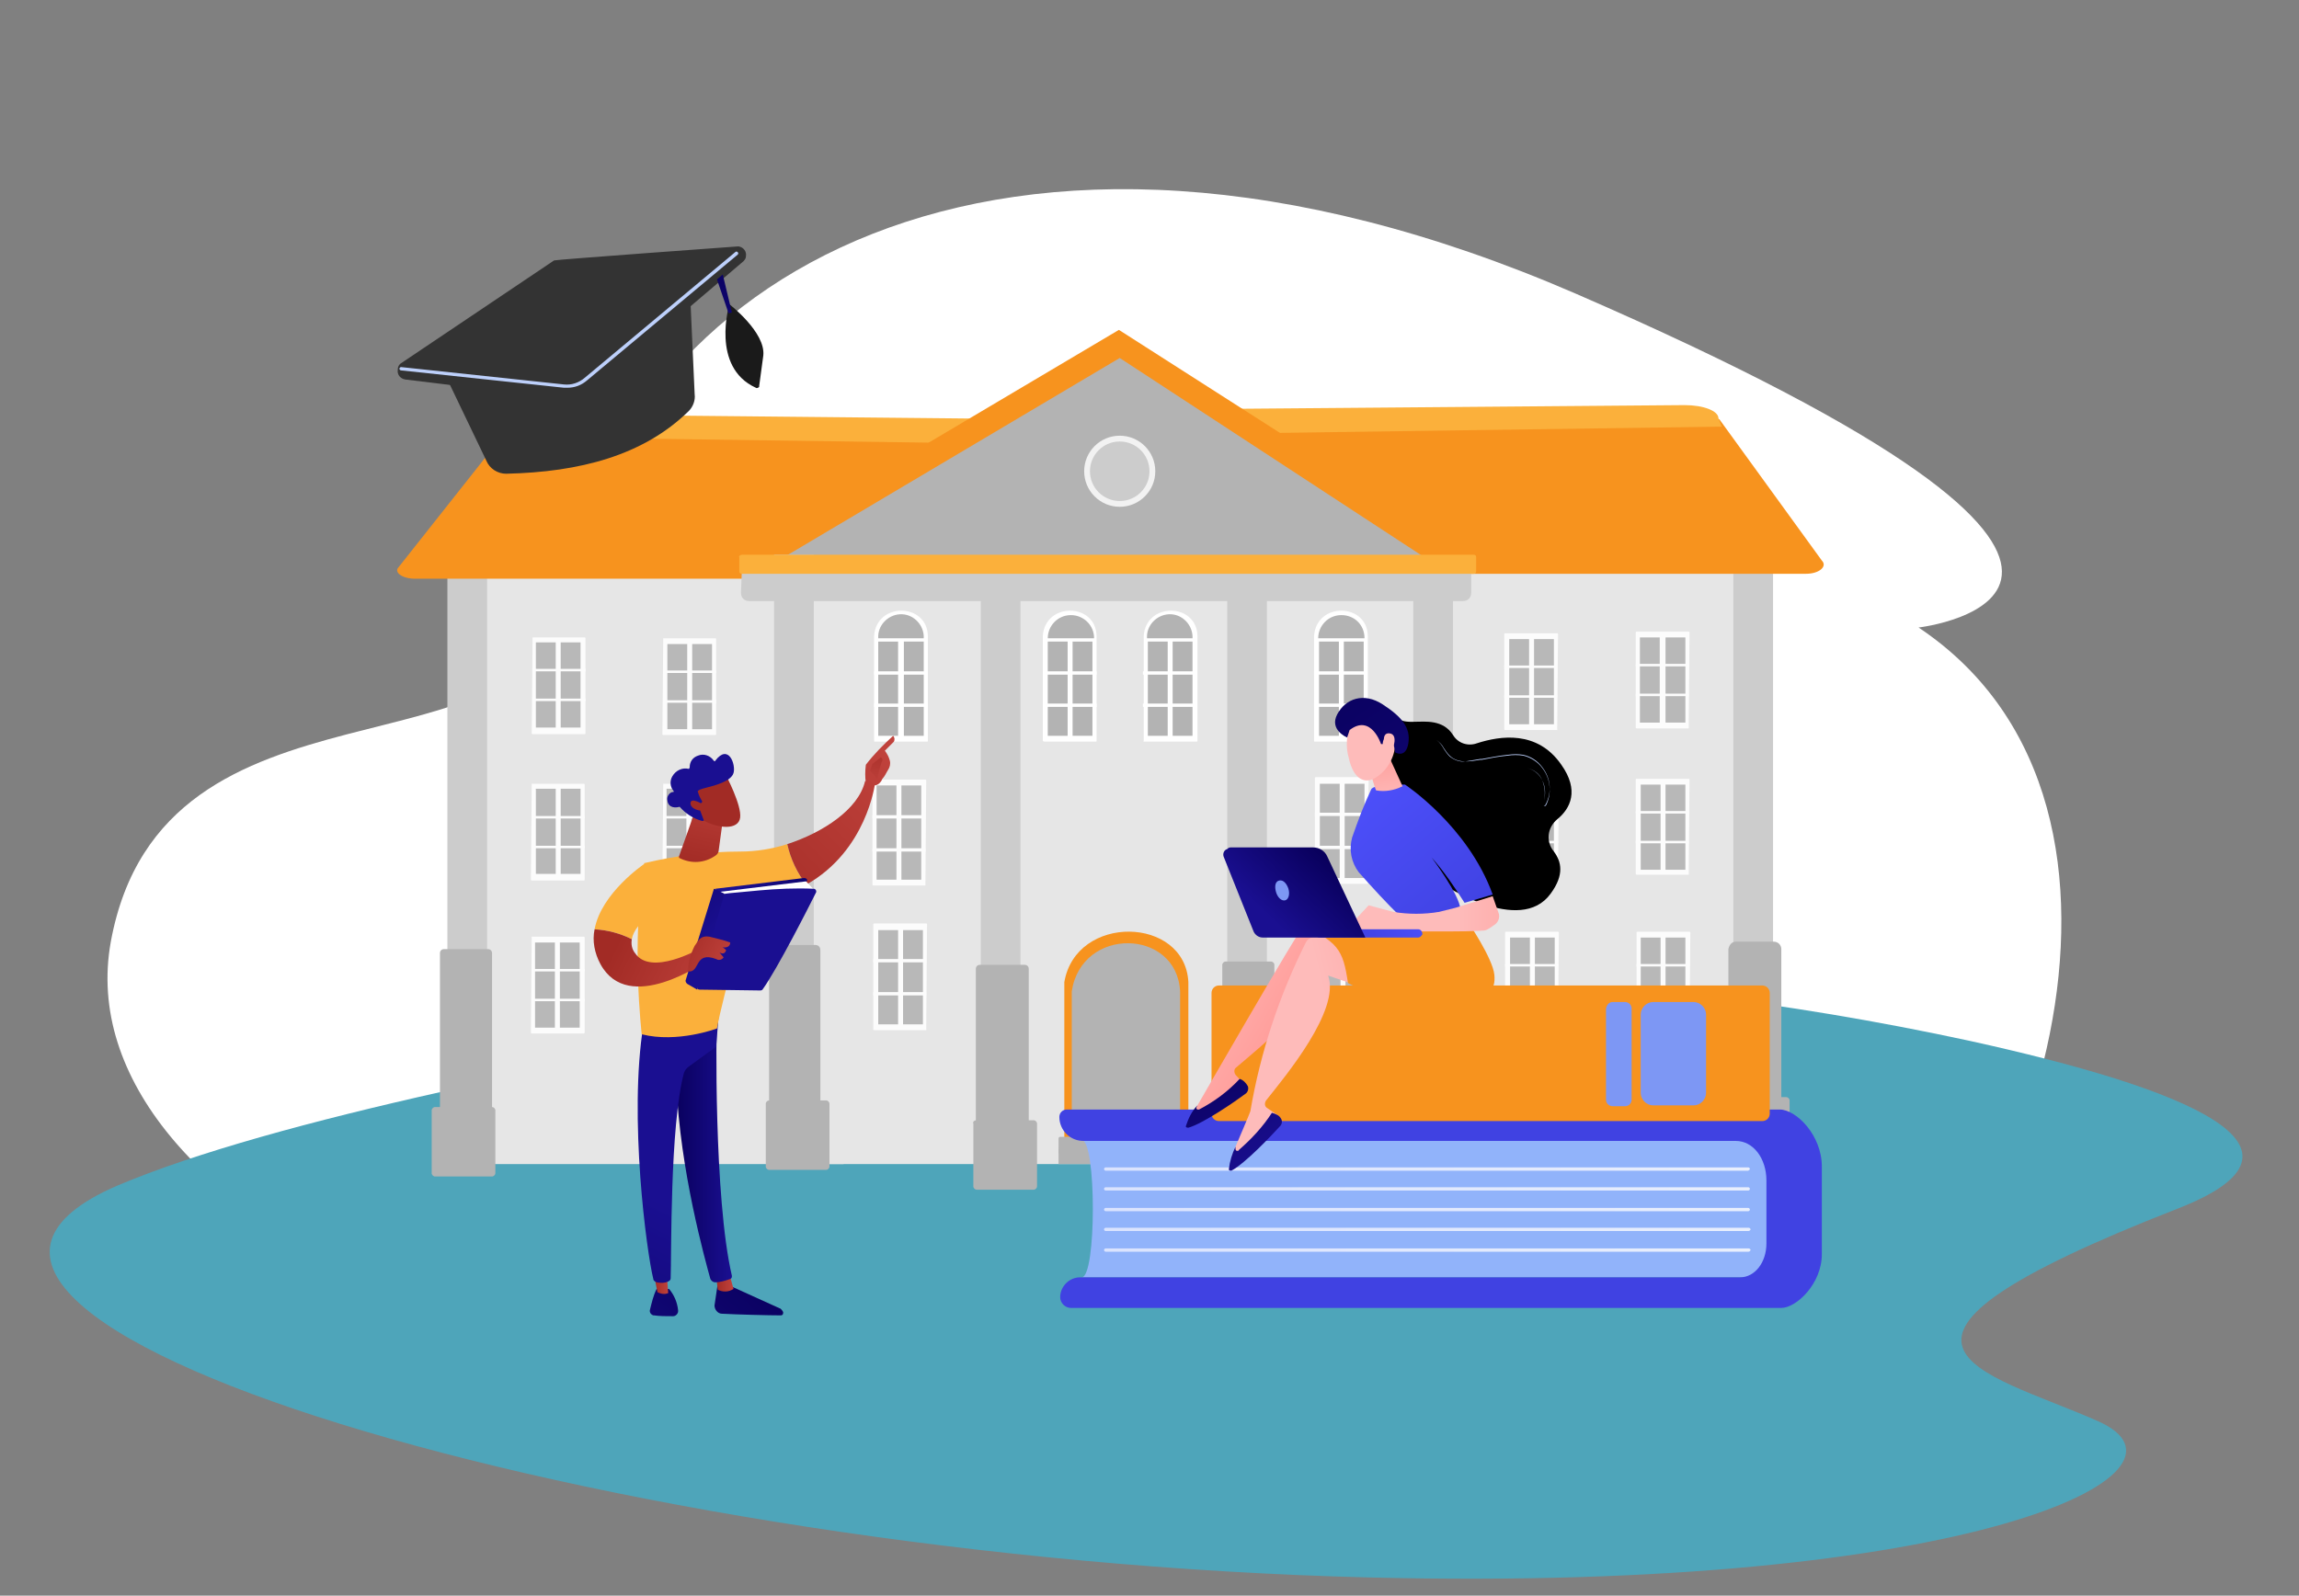 <svg width="278" height="193" viewBox="0 0 278 193" fill="none" xmlns="http://www.w3.org/2000/svg">
<rect x="0" y="0" width="278" height="193" fill="#808080" stroke="none"/>
<path fill-rule="evenodd" clip-rule="evenodd" d="M13.4 113.9C7.4 147 69.7 176.8 129.2 160.5C198 141.6 200.9 181.5 222.7 167.9C244.5 154.3 264.9 97.9 232 75.9C232 75.9 272.7 71.2 190.5 35.5C120.3 5.1 74.7 34.5 68.5 72C64.8 95.3 19.7 79.6 13.4 113.9Z" fill="white"/>
<path d="M103.1 122.6C147.9 115.2 193.8 116.3 238.2 125.9C264.1 131.6 282.3 138.8 263.3 146.2C220.8 162.8 239.7 165.7 253.7 171.9C267.7 178.1 238.4 192.6 165.6 190.8C72.8 188.5 -22.9 159.4 14.2 143.4C33.1 135.4 70.6 128 103.1 122.6Z" fill="#4EA5BA"/>
<path d="M166.6 66.8H213.5V139C213.5 139.7 213 140.2 212.3 140.2H166.6V66.8Z" fill="#E6E6E6"/>
<path d="M214.4 66.5H209.6V139.8H214.4V66.5Z" fill="#CCCCCC"/>
<path d="M209.9 113.9H214.5C215 113.9 215.4 114.3 215.4 114.8V139.5C215.4 140 215 140.4 214.5 140.4H209.9C209.4 140.4 209 140 209 139.5V114.8C209.1 114.3 209.4 113.9 209.9 113.9Z" fill="#B3B3B3"/>
<path d="M209.1 132.7H216C216.2 132.7 216.4 132.9 216.4 133.1V140.7C216.4 140.9 216.2 141.1 216 141.1H209.1C208.9 141.1 208.7 140.9 208.7 140.7V133.1C208.6 132.9 208.8 132.7 209.1 132.7Z" fill="#B3B3B3"/>
<g opacity="0.89">
<path d="M188.3 88.3H182C182 88.3 181.9 88.3 181.9 88.2V76.7C181.9 76.7 181.9 76.6 182 76.6H188.3C188.3 76.6 188.4 76.6 188.4 76.7L188.3 88.3C188.4 88.3 188.4 88.2 188.3 88.3Z" fill="white"/>
<path d="M187.9 87.6H185.5V77.3H187.9V87.6Z" fill="#B3B3B3"/>
<path d="M184.9 87.6H182.5V77.3H184.9V87.6Z" fill="#B3B3B3"/>
<path d="M188.3 80.5H181.9V80.8H188.3V80.5Z" fill="white"/>
<path d="M188.3 84.1H181.9V84.4H188.3V84.1Z" fill="white"/>
</g>
<g opacity="0.89">
<path d="M188.4 105.8H182.1C182.1 105.8 182 105.8 182 105.7V94.2C182 94.2 182 94.1 182.1 94.1H188.4C188.4 94.1 188.5 94.1 188.5 94.2L188.4 105.8Z" fill="white"/>
<path d="M187.9 105.2H185.5V94.8H187.9V105.2C188 105.2 188 105.2 187.9 105.2Z" fill="#B3B3B3"/>
<path d="M184.9 105.2H182.5V94.8H184.9V105.2C185 105.2 185 105.2 184.9 105.2Z" fill="#B3B3B3"/>
<path d="M188.4 98.1H182V98.4H188.4V98.1Z" fill="white"/>
<path d="M188.4 101.7H182V102H188.4V101.7Z" fill="white"/>
</g>
<g opacity="0.89">
<path d="M188.4 124.4H182.1C182.1 124.4 182 124.4 182 124.3V112.8C182 112.8 182 112.7 182.1 112.7H188.4C188.4 112.7 188.5 112.7 188.5 112.8L188.4 124.4C188.5 124.4 188.5 124.3 188.4 124.4Z" fill="white"/>
<path d="M188 123.7H185.6V113.4H188V123.7Z" fill="#B3B3B3"/>
<path d="M185 123.7H182.6V113.4H185V123.7Z" fill="#B3B3B3"/>
<path d="M188.4 116.6H182V116.9H188.4V116.6Z" fill="white"/>
<path d="M188.4 120.2H182V120.5H188.4V120.2Z" fill="white"/>
</g>
<g opacity="0.89">
<path d="M204.2 88.1H197.9C197.9 88.1 197.8 88.1 197.8 88V76.5C197.8 76.5 197.8 76.4 197.9 76.4H204.2C204.2 76.4 204.3 76.4 204.3 76.5L204.2 88.1Z" fill="white"/>
<path d="M203.8 87.4H201.4V77.1H203.8V87.4Z" fill="#B3B3B3"/>
<path d="M200.7 87.4H198.3V77.1H200.7V87.4C200.8 87.4 200.8 87.4 200.7 87.4Z" fill="#B3B3B3"/>
<path d="M204.2 80.3H197.8V80.6H204.2V80.3Z" fill="white"/>
<path d="M204.2 83.9H197.8V84.2H204.2V83.9Z" fill="white"/>
</g>
<g opacity="0.89">
<path d="M204.2 105.8H197.9C197.9 105.8 197.8 105.8 197.8 105.7V94.3C197.8 94.3 197.8 94.2 197.9 94.2H204.2C204.2 94.2 204.3 94.2 204.3 94.3L204.2 105.8C204.3 105.8 204.3 105.8 204.2 105.8Z" fill="white"/>
<path d="M203.8 105.2H201.4V94.9H203.8V105.2Z" fill="#B3B3B3"/>
<path d="M200.8 105.2H198.4V94.9H200.8V105.2Z" fill="#B3B3B3"/>
<path d="M204.2 98.1H197.8V98.4H204.2V98.1Z" fill="white"/>
<path d="M204.2 101.7H197.8V102H204.2V101.7Z" fill="white"/>
</g>
<g opacity="0.89">
<path d="M204.3 124.4H198C198 124.4 197.9 124.4 197.9 124.3V112.8C197.9 112.8 197.9 112.7 198 112.7H204.3C204.3 112.7 204.4 112.7 204.4 112.8L204.3 124.4Z" fill="white"/>
<path d="M203.8 123.7H201.4V113.4H203.8V123.7C203.9 123.7 203.9 123.7 203.8 123.7Z" fill="#B3B3B3"/>
<path d="M200.8 123.7H198.4V113.4H200.8V123.7C200.9 123.7 200.9 123.7 200.8 123.7Z" fill="#B3B3B3"/>
<path d="M204.3 116.6H197.9V116.9H204.3V116.6Z" fill="white"/>
<path d="M204.3 120.2H197.9V120.5H204.3V120.2Z" fill="white"/>
</g>
<path d="M218.4 69.4H169.5L142.9 50.7H207.9L220.3 67.8C221 68.5 220 69.4 218.4 69.4Z" fill="#F7931E"/>
<path d="M208.2 51.6L144.6 52.5L142.9 49.5L203.7 49C206 49 207.8 49.7 207.8 50.6L208.2 51.6Z" fill="#FBB03B"/>
<path d="M102 140.8H56.3C55.6 140.8 55.1 140.3 55.1 139.6V67.4H102V140.8Z" fill="#E6E6E6"/>
<path d="M58.9 67.1H54.1V141H58.9V67.1Z" fill="#CCCCCC"/>
<path d="M59 141.5H53.7C53.4 141.5 53.2 141.3 53.2 141V115.3C53.2 115 53.4 114.8 53.7 114.8H59C59.3 114.8 59.5 115 59.5 115.3V141C59.5 141.3 59.3 141.5 59 141.5Z" fill="#B3B3B3"/>
<path d="M59.5 142.3H52.6C52.4 142.3 52.2 142.1 52.2 141.9V134.3C52.2 134.1 52.4 133.9 52.6 133.9H59.5C59.7 133.9 59.9 134.1 59.9 134.3V141.9C59.9 142.1 59.7 142.3 59.5 142.3Z" fill="#B3B3B3"/>
<g opacity="0.89">
<path d="M80.2 77.2H86.5C86.5 77.2 86.6 77.2 86.6 77.3V88.8C86.6 88.8 86.6 88.9 86.5 88.9H80.2C80.2 88.9 80.1 88.9 80.1 88.8L80.2 77.2Z" fill="white"/>
<path d="M80.7 77.9H83.1V88.2H80.7V77.9C80.6 77.9 80.6 77.9 80.7 77.9Z" fill="#B3B3B3"/>
<path d="M83.7 77.9H86.1V88.2H83.7V77.9Z" fill="#B3B3B3"/>
<path d="M86.6 81.1H80.2V81.4H86.6V81.1Z" fill="white"/>
<path d="M86.6 84.7H80.2V85H86.6V84.7Z" fill="white"/>
</g>
<g opacity="0.89">
<path d="M80.2 94.8H86.5C86.5 94.8 86.6 94.8 86.6 94.9V106.4C86.6 106.4 86.6 106.5 86.5 106.5H80.2C80.2 106.5 80.1 106.5 80.1 106.4L80.2 94.8C80.1 94.8 80.1 94.8 80.2 94.8Z" fill="white"/>
<path d="M80.6 95.4H83V105.7H80.6V95.4Z" fill="#B3B3B3"/>
<path d="M83.6 95.4H86V105.7H83.6V95.4Z" fill="#B3B3B3"/>
<path d="M86.6 98.7H80.2V99H86.6V98.7Z" fill="white"/>
<path d="M86.6 102.3H80.2V102.6H86.6V102.3Z" fill="white"/>
</g>
<g opacity="0.89">
<path d="M80.1 113.3H86.4C86.4 113.3 86.5 113.3 86.5 113.4V124.9C86.5 124.9 86.5 125 86.4 125H80.1C80.1 125 80 125 80 124.9L80.1 113.3Z" fill="white"/>
<path d="M80.6 114H83V124.3H80.6V114C80.5 114 80.5 114 80.6 114Z" fill="#B3B3B3"/>
<path d="M83.6 114H86V124.3H83.6V114Z" fill="#B3B3B3"/>
<path d="M86.5 117.2H80.1V117.5H86.5V117.2Z" fill="white"/>
<path d="M86.5 120.8H80.1V121.1H86.5V120.8Z" fill="white"/>
</g>
<g opacity="0.89">
<path d="M64.4 77.1H70.7C70.7 77.1 70.8 77.1 70.8 77.2V88.7C70.8 88.7 70.8 88.8 70.7 88.8H64.4C64.4 88.8 64.3 88.8 64.3 88.7L64.4 77.1C64.3 77.1 64.3 77.1 64.4 77.1Z" fill="white"/>
<path d="M64.8 77.7H67.2V88H64.8V77.7Z" fill="#B3B3B3"/>
<path d="M67.8 77.7H70.2V88H67.8V77.7Z" fill="#B3B3B3"/>
<path d="M70.8 80.9H64.4V81.2H70.8V80.9Z" fill="white"/>
<path d="M70.8 84.5H64.4V84.8H70.8V84.5Z" fill="white"/>
</g>
<g opacity="0.89">
<path d="M64.3 94.8H70.6C70.6 94.8 70.7 94.8 70.7 94.9V106.4C70.7 106.4 70.7 106.5 70.6 106.5H64.3C64.3 106.5 64.2 106.5 64.2 106.4L64.3 94.8Z" fill="white"/>
<path d="M64.8 95.4H67.2V105.7H64.8V95.4C64.7 95.5 64.7 95.4 64.8 95.4Z" fill="#B3B3B3"/>
<path d="M67.8 95.4H70.2V105.7H67.8V95.4Z" fill="#B3B3B3"/>
<path d="M70.7 98.7H64.3V99H70.7V98.7Z" fill="white"/>
<path d="M70.7 102.3H64.3V102.6H70.7V102.3Z" fill="white"/>
</g>
<g opacity="0.89">
<path d="M64.3 113.3H70.6C70.6 113.3 70.7 113.3 70.7 113.4V124.9C70.7 124.9 70.7 125 70.6 125H64.3C64.3 125 64.2 125 64.2 124.9L64.3 113.3C64.2 113.4 64.2 113.3 64.3 113.3Z" fill="white"/>
<path d="M64.7 114H67.1V124.3H64.7V114Z" fill="#B3B3B3"/>
<path d="M67.7 114H70.1V124.3H67.7V114Z" fill="#B3B3B3"/>
<path d="M70.7 117.2H64.3V117.5H70.7V117.2Z" fill="white"/>
<path d="M70.7 120.8H64.3V121.1H70.7V120.8Z" fill="white"/>
</g>
<path d="M50.2 70H99.1L125.7 52.8H60.7L48.2 68.6C47.6 69.2 48.6 70 50.2 70Z" fill="#F7931E"/>
<path d="M59.9 52.8L123.5 53.7L125.2 50.7L64.4 50.1C62.1 50.1 60.3 50.8 60.3 51.7L59.9 52.8Z" fill="#FBB03B"/>
<path d="M173.1 67.9H93.6V140.8H173.1V67.9Z" fill="#E6E6E6"/>
<path d="M175.7 67.1H170.9V140.5H175.7V67.1Z" fill="#CCCCCC"/>
<path d="M171.1 114.6H175.7C176.2 114.6 176.6 115 176.6 115.5V140.3C176.6 140.8 176.2 141.2 175.7 141.2H171.1C170.6 141.2 170.2 140.8 170.2 140.3V115.5C170.3 114.9 170.7 114.6 171.1 114.6Z" fill="#B3B3B3"/>
<path d="M170.3 133.4H177.2C177.4 133.4 177.6 133.6 177.6 133.8V141.4C177.6 141.6 177.4 141.8 177.2 141.8H170.3C170.1 141.8 169.9 141.6 169.9 141.4V133.8C169.9 133.6 170.1 133.4 170.3 133.4Z" fill="#B3B3B3"/>
<path d="M90.3 67.7L177.2 68C177.5 68 177.8 67.7 177.8 67.4C177.8 67.2 177.7 67 177.5 66.9L135.3 39.9L90.1 66.7C89.9 66.9 89.8 67.2 89.9 67.4C90 67.6 90.1 67.7 90.3 67.7Z" fill="#F7931E"/>
<path d="M93.6 68.1L173 67.9L135.4 43.3L93.6 68.1Z" fill="#B3B3B3"/>
<path d="M98.4 67.1H93.6V140.2H98.4V67.1Z" fill="#CCCCCC"/>
<path d="M93.6 114.3H98.6C99 114.3 99.2 114.6 99.2 114.9V140.1C99.2 140.5 98.9 140.7 98.6 140.7H93.6C93.2 140.7 93 140.4 93 140.1V114.9C93 114.6 93.2 114.3 93.6 114.3Z" fill="#B3B3B3"/>
<path d="M93 133.1H99.9C100.1 133.1 100.3 133.3 100.3 133.5V141.1C100.3 141.3 100.1 141.5 99.9 141.5H93C92.8 141.5 92.6 141.3 92.6 141.1V133.5C92.6 133.3 92.8 133.1 93 133.1Z" fill="#B3B3B3"/>
<path d="M123.4 69.2H118.6V142.6H123.4V69.2Z" fill="#CCCCCC"/>
<path d="M118.5 116.7H123.9C124.2 116.7 124.4 116.9 124.4 117.2V142.8C124.4 143.1 124.2 143.3 123.9 143.3H118.5C118.2 143.3 118 143.1 118 142.8V117.2C118 116.9 118.2 116.7 118.5 116.7Z" fill="#B3B3B3"/>
<path d="M118.1 135.5H125C125.2 135.5 125.4 135.7 125.4 135.9V143.5C125.4 143.7 125.2 143.9 125 143.9H118.1C117.9 143.9 117.7 143.7 117.7 143.5V135.9C117.6 135.7 117.8 135.5 118.1 135.5Z" fill="#B3B3B3"/>
<path d="M153.2 68.9H148.4V142.3H153.2V68.9Z" fill="#CCCCCC"/>
<path d="M148.2 116.3H153.7C153.9 116.3 154.1 116.5 154.1 116.7V142.3C154.1 142.5 153.9 142.7 153.7 142.7H148.2C148 142.7 147.8 142.5 147.8 142.3V116.7C147.8 116.5 148 116.3 148.2 116.3Z" fill="#B3B3B3"/>
<path d="M147.8 135.2H154.7C154.9 135.2 155.1 135.4 155.1 135.6V143.2C155.1 143.4 154.9 143.6 154.7 143.6H147.8C147.6 143.6 147.4 143.4 147.4 143.2V135.6C147.4 135.4 147.6 135.2 147.8 135.2Z" fill="#B3B3B3"/>
<g opacity="0.89">
<path d="M112 124.6H105.7C105.7 124.6 105.6 124.6 105.6 124.5V111.8C105.6 111.8 105.6 111.7 105.7 111.7H112C112 111.7 112.1 111.7 112.1 111.8L112 124.6C112.1 124.6 112.1 124.5 112 124.6Z" fill="white"/>
<path d="M111.6 123.9H109.2V112.5H111.6V123.9Z" fill="#B3B3B3"/>
<path d="M108.6 123.9H106.2V112.5H108.6V123.9Z" fill="#B3B3B3"/>
<path d="M112 116H105.6V116.4H112V116Z" fill="white"/>
<path d="M112 120H105.6V120.4H112V120Z" fill="white"/>
</g>
<g opacity="0.89">
<path d="M111.9 107.1H105.6C105.6 107.1 105.5 107.1 105.5 107V94.4C105.5 94.4 105.5 94.3 105.6 94.3H111.9C111.9 94.3 112 94.3 112 94.4L111.9 107.1Z" fill="white"/>
<path d="M111.4 106.4H109V95H111.4V106.4C111.5 106.4 111.5 106.4 111.4 106.4Z" fill="#B3B3B3"/>
<path d="M108.4 106.4H106V95H108.4V106.4Z" fill="#B3B3B3"/>
<path d="M111.9 98.6H105.5V99H111.9V98.6Z" fill="white"/>
<path d="M111.9 102.6H105.5V103H111.9V102.6Z" fill="white"/>
</g>
<g opacity="0.89">
<path d="M165.6 124.3H159.3C159.3 124.3 159.2 124.3 159.2 124.2V111.5C159.2 111.5 159.2 111.4 159.3 111.4H165.6C165.6 111.4 165.7 111.4 165.7 111.5L165.6 124.3Z" fill="white"/>
<path d="M165.1 123.6H162.7V112.2H165.1V123.6C165.2 123.6 165.2 123.6 165.1 123.6Z" fill="#B3B3B3"/>
<path d="M162.1 123.6H159.7V112.2H162.1V123.6Z" fill="#B3B3B3"/>
<path d="M165.6 115.7H159.2V116.1H165.6V115.7Z" fill="white"/>
<path d="M165.6 119.7H159.2V120.1H165.6V119.7Z" fill="white"/>
</g>
<g opacity="0.89">
<path d="M165.4 106.9H159.1C159.1 106.9 159 106.9 159 106.8V94.1C159 94.1 159 94 159.1 94H165.4C165.4 94 165.5 94 165.5 94.1L165.4 106.9C165.5 106.9 165.5 106.8 165.4 106.9Z" fill="white"/>
<path d="M165 106.2H162.6V94.8H165V106.2Z" fill="#B3B3B3"/>
<path d="M162 106.2H159.6V94.8H162V106.2Z" fill="#B3B3B3"/>
<path d="M165.4 98.3H159V98.7H165.4V98.3Z" fill="white"/>
<path d="M165.4 102.3H159V102.7H165.4V102.3Z" fill="white"/>
</g>
<path d="M135.4 61.3C137.775 61.3 139.7 59.375 139.7 57C139.7 54.625 137.775 52.7 135.4 52.7C133.025 52.7 131.1 54.625 131.1 57C131.1 59.375 133.025 61.3 135.4 61.3Z" fill="#F2F2F2"/>
<path d="M135.4 60.6C137.388 60.6 139 58.988 139 57C139 55.012 137.388 53.4 135.4 53.4C133.412 53.4 131.8 55.012 131.8 57C131.8 58.988 133.412 60.6 135.4 60.6Z" fill="#CCCCCC"/>
<path d="M143.7 140H128.7V118.8C130.1 110.5 143.3 110.8 143.7 118.8V140Z" fill="#F7931E"/>
<path d="M142.7 140H129.6V119.9C130.8 112 142.3 112.3 142.7 119.9V140Z" fill="#B3B3B3"/>
<path d="M128.2 137.5H144.2C144.3 137.5 144.4 137.6 144.4 137.7V139.5H128V137.7C128 137.6 128.1 137.5 128.2 137.5Z" fill="#B3B3B3"/>
<path d="M128.2 138.8H144.2C144.3 138.8 144.4 138.9 144.4 139V140.8H128V139C128 138.9 128.1 138.8 128.2 138.8Z" fill="#B3B3B3"/>
<path d="M159 89.7H165.3C165.4 89.7 165.4 89.7 165.4 89.6V76.9C165.3 72.9 159.2 72.8 158.9 76.9V89.6C158.9 89.7 158.9 89.7 159 89.7Z" fill="white"/>
<path d="M164.9 89H162.5V77.6H164.9V89Z" fill="#B3B3B3"/>
<path d="M161.9 89H159.5V77.6H161.9V89Z" fill="#B3B3B3"/>
<path d="M165.3 81.2H158.9V81.6H165.3V81.2Z" fill="white"/>
<path d="M165.3 85.1H158.9V85.5H165.3V85.1Z" fill="white"/>
<path d="M159.4 77.2C159.4 75.7 160.6 74.4 162.2 74.4C163.8 74.4 165 75.6 165 77.2H159.4Z" fill="#B3B3B3"/>
<path d="M126.3 89.7H132.5C132.6 89.7 132.6 89.7 132.6 89.6V76.9C132.5 72.9 126.4 72.8 126.1 76.9V89.6C126.2 89.7 126.2 89.7 126.3 89.7Z" fill="white"/>
<path d="M132.1 89H129.7V77.6H132.1V89C132.2 89 132.2 89 132.1 89Z" fill="#B3B3B3"/>
<path d="M129.1 89H126.7V77.6H129.1V89Z" fill="#B3B3B3"/>
<path d="M132.6 81.2H126.2V81.6H132.6V81.2Z" fill="white"/>
<path d="M132.6 85.1H126.2V85.5H132.6V85.1Z" fill="white"/>
<path d="M126.7 77.2C126.7 75.7 127.9 74.4 129.5 74.4C131 74.4 132.3 75.6 132.3 77.2H126.7Z" fill="#B3B3B3"/>
<path d="M138.4 89.7H144.7C144.8 89.7 144.8 89.7 144.8 89.6V76.9C144.7 72.9 138.6 72.8 138.3 76.9V89.6C138.2 89.7 138.3 89.7 138.4 89.7Z" fill="white"/>
<path d="M144.2 89H141.8V77.6H144.2V89Z" fill="#B3B3B3"/>
<path d="M141.2 89H138.8V77.6H141.2V89Z" fill="#B3B3B3"/>
<path d="M144.6 81.2H138.2V81.6H144.6V81.2Z" fill="white"/>
<path d="M144.6 85.1H138.2V85.5H144.6V85.1Z" fill="white"/>
<path d="M138.7 77.2C138.6 75.7 139.8 74.4 141.3 74.3C142.8 74.2 144.1 75.4 144.2 76.9C144.2 77 144.2 77.1 144.2 77.2H138.7Z" fill="#B3B3B3"/>
<path d="M105.8 89.7H112.1C112.2 89.7 112.2 89.7 112.2 89.6V76.9C112.1 72.9 106 72.8 105.7 76.9V89.6C105.7 89.7 105.7 89.7 105.8 89.7Z" fill="white"/>
<path d="M111.7 89H109.3V77.6H111.7V89Z" fill="#B3B3B3"/>
<path d="M108.6 89H106.2V77.6H108.6V89C108.7 89 108.7 89 108.6 89Z" fill="#B3B3B3"/>
<path d="M112.1 81.2H105.7V81.6H112.1V81.2Z" fill="white"/>
<path d="M112.1 85.1H105.7V85.5H112.1V85.1Z" fill="white"/>
<path d="M106.2 77.2C106.1 75.7 107.3 74.4 108.8 74.3C110.3 74.2 111.6 75.4 111.7 76.9C111.7 77 111.7 77.1 111.7 77.2H106.2Z" fill="#B3B3B3"/>
<path d="M89.7 69.1H177.9V71.7C177.9 72.3 177.5 72.7 176.9 72.7H90.6C90 72.7 89.6 72.3 89.6 71.7L89.7 69.1Z" fill="#CCCCCC"/>
<path d="M89.7 67.1H178.2C178.4 67.1 178.5 67.2 178.5 67.4V69.1C178.5 69.3 178.4 69.4 178.2 69.4H89.7C89.5 69.4 89.4 69.3 89.4 69.1V67.4C89.3 67.3 89.5 67.1 89.7 67.1Z" fill="#FBB03B"/>
<path d="M69.6 48L54.1 45.9L58.8 55.7C59.2 56.7 60.2 57.3 61.2 57.3C70.1 57.1 77.8 55.1 83.3 49.7C83.8 49.2 84.1 48.4 84 47.7L83.5 36.6C83.5 36.7 69.8 48 69.6 48Z" fill="#333333"/>
<path d="M48.4 44L67 31.5C67.2 31.4 89.3 29.8 89.3 29.8C89.9 29.9 90.3 30.4 90.2 31C90.2 31.2 90.1 31.4 89.9 31.6L71.8 47C70.7 47.9 69.2 48.4 67.8 48.2L49 45.9C48.4 45.8 48 45.3 48.1 44.7C48.1 44.4 48.2 44.2 48.4 44Z" fill="#333333"/>
<path d="M88.2 36.8C88.2 36.8 85.9 44.4 91.4 46.9C91.5 47 91.7 46.9 91.8 46.8V46.7L92.3 43C92.6 40.2 88.2 36.8 88.2 36.8Z" fill="#1A1A1A"/>
<path d="M88.5 37.8L88.1 37.9L86.7 33.8L87.4 33.2L88.5 37.8Z" fill="url(#paint0_linear_19_41043)"/>
<path d="M68.6 46.9H68.2L48.5 44.8C48.4 44.8 48.3 44.7 48.3 44.6C48.3 44.5 48.4 44.4 48.5 44.4L68.2 46.5C69.1 46.6 70 46.3 70.7 45.7L88.9 30.5C89 30.4 89.1 30.4 89.2 30.5C89.3 30.6 89.3 30.7 89.2 30.8L71 46C70.3 46.6 69.5 46.9 68.6 46.9Z" fill="#BDD0FB"/>
<path d="M86.8 155.2C86.8 155.2 86.6 156.6 86.4 157.9C86.4 158.4 86.8 158.9 87.3 158.9C89.1 159 93 159.1 94.4 159.1C94.6 159.1 94.7 159 94.7 158.8V158.7C94.6 158.5 94.5 158.4 94.4 158.3L88 155.4L86.8 155.2Z" fill="url(#paint1_linear_19_41043)"/>
<path d="M86.6 154.4L86.8 156C87.4 156.3 88.1 156.3 88.7 155.9L88.2 154.1L86.6 154.4Z" fill="url(#paint2_linear_19_41043)"/>
<path d="M86.7 123.4C86.6 123.8 86.3 144.9 88.5 154.3C88.5 154.5 88.5 154.6 88.3 154.7C87.7 154.9 87.1 155.1 86.5 155.1C86.2 155.1 86 154.9 85.9 154.7C85.3 152.5 82.2 141.5 81.8 131.1C81.4 119.4 81.8 130.7 81.8 130.7L82.1 123.5L86.7 123.4Z" fill="url(#paint3_linear_19_41043)"/>
<path d="M79.4 155.9C79 156.7 78.8 157.6 78.6 158.4C78.5 158.7 78.7 159 79 159.1C79 159.1 79 159.1 79.1 159.1C79.7 159.2 80.6 159.2 81.4 159.2C81.7 159.2 82 158.9 82 158.6C82 158.6 82 158.6 82 158.5C81.9 157.5 81.5 156.6 80.9 155.9H79.4Z" fill="url(#paint4_linear_19_41043)"/>
<path d="M79 153.8L79.5 156.3C79.9 156.5 80.4 156.6 80.8 156.4L80.6 153.7L79 153.8Z" fill="url(#paint5_linear_19_41043)"/>
<path d="M77.8 124C76 135.1 78.2 151.5 79 154.7C79 154.9 79.2 155 79.4 155.1C79.9 155.2 80.4 155.2 80.8 155C81 154.9 81.1 154.8 81.1 154.6C81.2 152 81 136.1 82.7 129.8C82.8 129.5 83 129.2 83.3 129L86.6 126.6L86.9 122.8L77.8 124Z" fill="url(#paint6_linear_19_41043)"/>
<path d="M89.5 103C85.6 103 81.7 103.5 77.9 104.4C76.3 114 77.6 125.1 77.6 125.1C81.9 126.2 86.7 124.4 86.7 124.4C87.4 120.4 90.7 109.1 90.7 109.1C93.1 108.8 95.4 108.1 97.5 107C96.4 105.6 95.6 103.9 95.2 102.1C93.3 102.7 91.4 103 89.5 103Z" fill="#FBB03B"/>
<path d="M105.8 94.8C105.5 94.4 105 94.3 104.6 94.5C103.8 97.9 99.5 100.7 95.2 102.1C95.6 103.9 96.4 105.6 97.5 107C104.8 102.9 105.8 94.8 105.8 94.8Z" fill="url(#paint7_linear_19_41043)"/>
<path d="M105.7 95C105.8 95.2 105.1 95.5 104.7 94.7C104.6 94 104.6 93.3 104.7 92.5C105.7 91.2 106.8 90.1 108 89C108.2 89.2 108.2 89.5 108.1 89.7L107 90.8C107.3 91.2 107.5 91.6 107.6 92C107.7 92.4 107.6 92.8 107.4 93.1C107.2 93.4 107 93.9 106.7 94.2C106.5 94.7 106.1 95 105.7 95Z" fill="url(#paint8_linear_19_41043)"/>
<path d="M106.5 91.6L105.5 92.4L105.2 93.2L106.1 94.2C106.2 93.5 106.4 92.9 106.6 92.2C106.8 91.9 106.7 91.7 106.5 91.6Z" fill="url(#paint9_linear_19_41043)"/>
<path d="M80 109.8L77.9 104.5C77.9 104.5 72.7 108 71.9 112.4C73.5 112.5 75 112.9 76.4 113.6C76.8 111.4 80 109.8 80 109.8Z" fill="#FBB03B"/>
<path d="M84.5 114.8C84.5 114.8 78.7 118.1 76.8 115.3C76.4 114.8 76.3 114.2 76.4 113.6C75 112.9 73.5 112.5 71.9 112.4C71.6 113.8 71.9 115.3 72.6 116.6C76 122.9 85.3 116.3 85.3 116.3L84.5 114.8Z" fill="url(#paint10_linear_19_41043)"/>
<path d="M87.4 108.4L98.4 107.6L97.2 106.3L86.8 107.7L87.4 108.4Z" fill="white"/>
<path d="M84.2 119.3L87.4 108.3C87.4 108.2 87.6 108.1 87.7 108.1C88.3 108 89.9 107.9 91.8 107.7C94 107.5 96.2 107.4 98.4 107.5C98.6 107.5 98.7 107.7 98.7 107.8V107.9C97.8 109.7 94 117.2 92.2 119.7C92.1 119.8 92 119.8 91.9 119.8L84.6 119.7C84.4 119.7 84.3 119.6 84.3 119.4C84.2 119.4 84.2 119.4 84.2 119.3Z" fill="url(#paint11_linear_19_41043)"/>
<path d="M86.5 107.5L97.2 106.2C97.3 106.2 97.5 106.2 97.6 106.4C97.6 106.4 97.6 106.5 97.6 106.6C97.6 106.6 97.6 106.6 97.5 106.6L86.8 107.9L86.5 107.5Z" fill="url(#paint12_linear_19_41043)"/>
<path d="M87.6 108.1L84.3 119.7L83.1 119C83 118.9 82.9 118.8 82.9 118.6L86.3 107.6C86.3 107.5 86.4 107.5 86.4 107.5L87.6 108.1Z" fill="url(#paint13_linear_19_41043)"/>
<path d="M83.2 117.5C83.2 116.4 83.5 115.4 84 114.4C84.4 113.9 84.6 113.1 85.8 113.3C86.6 113.5 87.5 113.7 88.3 114C88.3 114.4 88 114.6 87.6 114.6C87.5 114.6 87.4 114.6 87.3 114.5L87.8 114.9C87.8 114.9 87.7 115.6 87 115.2L87.5 115.8C87.3 116.1 86.9 116.2 86.6 116C83.9 115 84.7 117.7 83.2 117.5Z" fill="url(#paint14_linear_19_41043)"/>
<path d="M83.9 98.5L82.1 103.6C82.1 103.7 82.1 103.8 82.2 103.8C83.6 104.5 85.2 104.4 86.5 103.5C86.7 103.4 86.9 103.1 86.9 102.9L87.5 98.5H83.9Z" fill="url(#paint15_linear_19_41043)"/>
<path d="M87.8 93.8C87.8 93.8 89.7 97.4 89.5 98.9C89.3 100.4 86.9 100.3 84.8 99.1L83.3 95.2L87.8 93.8Z" fill="url(#paint16_linear_19_41043)"/>
<path d="M84.8 97.1C84.9 97.1 84.9 97 84.9 96.9C84.7 96.6 84.5 96.2 84.4 95.8C84.4 95.8 84.1 95.6 85.3 95.3C86.5 95 88.4 94.5 88.7 93.5C89 92.5 88.1 89.9 86.5 92C86.5 92.1 86.4 92.1 86.3 92C85.9 91.4 85.1 91.1 84.4 91.4C83.8 91.6 83.4 92.1 83.4 92.8C83.4 92.9 83.3 93 83.3 93C82.5 92.8 81.7 93.2 81.3 93.9C81 94.4 81 95.1 81.4 95.6C81.5 95.7 81.5 95.8 81.4 95.8C81.4 95.8 81.4 95.8 81.3 95.8C80.9 95.9 80.6 96.4 80.7 96.8C80.8 97.8 81.8 97.7 82.1 97.6H82.2C82.9 98.4 83.8 99 84.9 99.3C85 99.3 85.1 99.3 85.1 99.2L84.5 97.6C84.5 97.5 84.5 97.4 84.6 97.4L84.8 97.1Z" fill="url(#paint17_linear_19_41043)"/>
<path d="M85 97.3C85 97.3 83.6 96.4 83.5 97.1C83.4 97.8 84.7 98.3 85.4 97.9L85 97.3Z" fill="url(#paint18_linear_19_41043)"/>
<path d="M130.8 154.5H213.7V137.9H130.8C132.6 137.9 132.6 154.5 130.8 154.5Z" fill="#91B3FA"/>
<path d="M213.6 150.4V142.8C213.6 140.1 212 138 209.9 138H131C129.4 138 128.1 136.7 128.1 135.1C128.1 134.6 128.5 134.2 129 134.2H215.2C217.2 134.2 220.3 137.3 220.3 141.1V151.7C220.3 155.3 217.2 158.2 215.4 158.2H129.5C128.8 158.2 128.2 157.6 128.2 156.9C128.2 155.6 129.3 154.5 130.6 154.5H210.4C212.2 154.5 213.6 152.7 213.6 150.4Z" fill="url(#paint19_linear_19_41043)"/>
<path d="M211.4 141.6H133.7C133.6 141.6 133.5 141.5 133.5 141.4C133.5 141.3 133.6 141.2 133.7 141.2H211.4C211.5 141.2 211.6 141.3 211.6 141.4C211.6 141.5 211.5 141.5 211.4 141.6Z" fill="url(#paint20_linear_19_41043)"/>
<path d="M211.4 144H133.7C133.6 144 133.5 143.9 133.5 143.8C133.5 143.7 133.6 143.6 133.7 143.6H211.4C211.5 143.6 211.6 143.7 211.6 143.8C211.6 143.9 211.5 144 211.4 144Z" fill="url(#paint21_linear_19_41043)"/>
<path d="M211.4 146.5H133.7C133.6 146.5 133.5 146.4 133.5 146.3C133.5 146.2 133.6 146.1 133.7 146.1H211.4C211.5 146.1 211.6 146.2 211.6 146.3C211.6 146.4 211.5 146.5 211.4 146.5Z" fill="url(#paint22_linear_19_41043)"/>
<path d="M211.4 148.9H133.7C133.6 148.9 133.5 148.8 133.5 148.7C133.5 148.6 133.6 148.5 133.7 148.5H211.4C211.5 148.5 211.6 148.5 211.7 148.7C211.6 148.8 211.6 148.9 211.4 148.9Z" fill="url(#paint23_linear_19_41043)"/>
<path d="M211.4 151.4H133.7C133.6 151.4 133.5 151.3 133.5 151.2C133.5 151.1 133.6 151 133.7 151H211.4C211.5 151 211.6 151 211.7 151.2C211.6 151.3 211.6 151.4 211.4 151.4Z" fill="url(#paint24_linear_19_41043)"/>
<path d="M213.1 135.6H147.4C146.9 135.6 146.5 135.2 146.5 134.7V120.1C146.5 119.6 146.9 119.2 147.4 119.2H213.1C213.6 119.2 214 119.6 214 120.1V134.7C214 135.2 213.6 135.6 213.1 135.6Z" fill="#F7931E"/>
<path d="M199.9 121.2H204.8C205.6 121.2 206.3 121.9 206.3 122.7V132.2C206.3 133 205.6 133.7 204.8 133.7H199.9C199.1 133.7 198.4 133 198.4 132.2V122.7C198.4 121.9 199.1 121.2 199.9 121.2Z" fill="#7D97F4"/>
<path d="M195 121.2H196.5C196.9 121.2 197.3 121.5 197.3 122V133C197.3 133.4 197 133.8 196.5 133.8H195C194.6 133.8 194.2 133.5 194.2 133V122C194.3 121.5 194.6 121.2 195 121.2Z" fill="#7D97F4"/>
<path d="M169 86.7C169 86.7 169 87.4 171.1 87.3C172.3 87.3 174.5 87 175.7 88.9C176.3 89.9 177.5 90.3 178.6 89.9C181.4 89 185.9 88.3 188.8 92.5C191 95.6 189.9 97.8 188.3 99.1C187.1 100.1 186.9 101.8 187.9 103C188.8 104.2 189.2 105.8 187.5 108.1C183.8 113.2 174.4 106.9 174.4 106.9L165.6 91.9L169 86.7Z" fill="black"/>
<path d="M186.7 97.5C186.6 97.5 186.9 97.4 186.9 97.3C187.7 95.8 187.5 94.1 186.5 92.8C185.9 92 185.1 91.5 184.2 91.3C183.6 91.2 183 91.2 182.3 91.3C181.3 91.4 180.3 91.6 179.2 91.8H179C178.4 91.9 177.8 92 177.2 92.1C176.5 92.1 175.8 91.9 175.3 91.4C175 91.1 174.8 90.8 174.6 90.5C174.4 90.1 174.1 89.8 173.7 89.5C174.1 89.8 174.4 90.2 174.6 90.6C174.8 90.9 175 91.2 175.3 91.5C175.8 91.9 176.5 92.2 177.2 92.1C177.8 92.1 178.4 92 179 91.9H179.2C180.2 91.7 181.2 91.5 182.3 91.4C182.9 91.3 183.6 91.3 184.2 91.4C185.1 91.6 186 92.2 186.5 92.9C187.5 94.2 187.7 96 186.9 97.5C186.9 97.4 186.8 97.5 186.7 97.5Z" fill="#BDD0FB"/>
<path d="M186.7 96.8C186.9 96 186.8 95.2 186.5 94.4C186.2 93.6 185.5 93.1 184.7 92.9C185.5 93.1 186.2 93.7 186.5 94.4C186.9 95.2 186.9 96.1 186.7 96.8Z" fill="#BDD0FB"/>
<path d="M144.8 133.7C144.8 133.7 156.6 113.2 158.1 111.2C158.4 110.9 158.8 110.7 159.2 110.8L162.5 111.2L166.3 119.5L159.9 115.8C160.5 120.2 152.3 126.7 149.5 129.1C149.2 129.3 149.2 129.7 149.4 130L150.5 131.2C148.8 133 146.5 134.3 144.1 134.8L144.8 133.7Z" fill="url(#paint25_linear_19_41043)"/>
<path d="M149.9 130.5C150.3 130.6 150.7 131 150.9 131.4C151 131.7 150.9 132.1 150.6 132.3C149.4 133.2 145.5 135.9 143.7 136.4C143.6 136.4 143.5 136.4 143.4 136.3V136.2C143.7 135.3 144.1 134.4 144.8 133.7L144.7 133.9C144.6 134 144.7 134.2 144.8 134.2C144.9 134.2 145 134.2 145 134.2C146.9 133.2 148.5 132 149.9 130.5Z" fill="url(#paint26_linear_19_41043)"/>
<path d="M149.4 138.7C149.4 138.7 151.2 134.5 151.2 134.4C152.4 127.3 154.7 120.4 157.9 114C158.1 113.6 158.5 113.4 158.9 113.3L162.2 113L167.6 120.4L160.6 118C162.1 122.2 155.4 130.2 153.1 133.1C152.9 133.4 152.9 133.8 153.2 134L154.5 134.9C153.2 137 151.3 138.7 149 139.8L149.4 138.7Z" fill="url(#paint27_linear_19_41043)"/>
<path d="M153.8 134.6C154.2 134.7 154.7 134.9 154.9 135.3C155.1 135.6 155 136 154.8 136.2C153.8 137.3 150.6 140.7 148.9 141.6C148.8 141.6 148.7 141.6 148.6 141.5V141.4C148.7 140.5 149 139.5 149.4 138.7V138.9C149.4 139 149.4 139.2 149.6 139.2C149.7 139.2 149.8 139.2 149.8 139.1C151.3 137.8 152.7 136.3 153.8 134.6Z" fill="url(#paint28_linear_19_41043)"/>
<path d="M177.5 111.5C177.5 111.5 180.5 115.9 180.7 117.9C180.9 119.9 179.9 120.6 176.8 120.9C167.6 121.7 163 118.9 163 118.9C162.4 114.9 161.9 113.8 156.6 111.6C156.6 111.6 163.3 112.1 164.6 111.6C165.9 111.1 177.5 111.5 177.5 111.5Z" fill="#F7931E"/>
<path d="M169.5 111C167.7 109.3 166 107.4 164.3 105.5C163.4 104.3 163.1 102.8 163.5 101.3C164.2 99.3 164.9 97.4 165.8 95.5C166 94.8 169.9 94.9 169.9 94.9C169.9 94.9 177.5 99.9 180.5 108.2L177.1 109.2C175.9 107.3 174.6 105.4 173.1 103.7C173.1 103.7 176.5 108.2 176.6 110L169.5 111Z" fill="url(#paint29_linear_19_41043)"/>
<path d="M165.3 92C165.3 92.1 166.3 95.5 166.4 95.6C167.5 95.8 168.6 95.6 169.6 95.1L167.5 90.5L165.3 92Z" fill="url(#paint30_linear_19_41043)"/>
<path d="M162.9 112.3L165.5 109.5L168.5 110.3C170.3 110.6 172.2 110.6 174 110.3L176 109.8L180.5 108.4L181.2 110.4C181.4 110.9 181.2 111.5 180.8 111.8C180.4 112.1 180.1 112.3 179.7 112.5C179.1 112.8 166 112.6 166 112.6L162.9 112.3Z" fill="url(#paint31_linear_19_41043)"/>
<path d="M171.5 113.4H159.6C159.3 113.4 159.1 113.2 159.1 112.9C159.1 112.6 159.3 112.4 159.6 112.4H171.5C171.8 112.4 172 112.7 172 113C171.9 113.2 171.7 113.4 171.5 113.4Z" fill="url(#paint32_linear_19_41043)"/>
<path d="M148.8 102.5H158.8C159.5 102.5 160.2 102.9 160.5 103.6L165.1 113.4H152.7C152.2 113.4 151.8 113.1 151.6 112.7L148 103.7C147.8 103.3 148 102.8 148.4 102.7C148.5 102.6 148.6 102.5 148.8 102.5Z" fill="url(#paint33_linear_19_41043)"/>
<path d="M155.8 107.5C156 108.2 155.8 108.8 155.4 108.9C155 109 154.5 108.6 154.3 107.9C154.1 107.2 154.2 106.6 154.7 106.5C155.2 106.4 155.6 106.9 155.8 107.5Z" fill="#7D97F4"/>
<path d="M163.4 87.4C162.8 88.8 162.7 90.3 163.1 91.7C163.7 94.4 165.1 94.7 166.1 94.2C167.6 93.4 168.5 91.9 168.7 90.3C169.1 88 164.6 85.3 163.4 87.4Z" fill="url(#paint34_linear_19_41043)"/>
<path d="M167 90C167 90 165.8 86.3 163.2 88.3L162.9 89.2C162.9 89.2 160.7 88.3 161.7 86.4C162.7 84.5 164.9 83.7 167.2 85.2C169.5 86.7 170.6 88 170.3 89.9C170 91.8 168.7 91 168.7 91C168.7 91 168.6 89.6 167.9 89.3C167.2 89 167.2 90 167.2 90H167Z" fill="url(#paint35_linear_19_41043)"/>
<path d="M167.5 90.5C167.5 90.5 166.9 88.6 168 88.7C169.1 88.8 168.5 90.5 168.2 91.1L167.5 90.5Z" fill="url(#paint36_linear_19_41043)"/>
<defs>
<linearGradient id="paint0_linear_19_41043" x1="87.136" y1="30.82" x2="89.056" y2="52.3" gradientUnits="userSpaceOnUse">
<stop stop-color="#09005D"/>
<stop offset="1" stop-color="#1A0F91"/>
</linearGradient>
<linearGradient id="paint1_linear_19_41043" x1="94.186" y1="153.276" x2="70.666" y2="178.856" gradientUnits="userSpaceOnUse">
<stop stop-color="#09005D"/>
<stop offset="1" stop-color="#1A0F91"/>
</linearGradient>
<linearGradient id="paint2_linear_19_41043" x1="86.56" y1="155.177" x2="88.64" y2="155.177" gradientUnits="userSpaceOnUse">
<stop stop-color="#A22B25"/>
<stop offset="1" stop-color="#C0423C"/>
</linearGradient>
<linearGradient id="paint3_linear_19_41043" x1="81.6" y1="139.21" x2="88.509" y2="139.21" gradientUnits="userSpaceOnUse">
<stop stop-color="#09005D"/>
<stop offset="1" stop-color="#1A0F91"/>
</linearGradient>
<linearGradient id="paint4_linear_19_41043" x1="88.911" y1="148.431" x2="65.391" y2="174.011" gradientUnits="userSpaceOnUse">
<stop stop-color="#09005D"/>
<stop offset="1" stop-color="#1A0F91"/>
</linearGradient>
<linearGradient id="paint5_linear_19_41043" x1="79.03" y1="155.085" x2="80.83" y2="155.085" gradientUnits="userSpaceOnUse">
<stop stop-color="#A22B25"/>
<stop offset="1" stop-color="#C0423C"/>
</linearGradient>
<linearGradient id="paint6_linear_19_41043" x1="60.393" y1="178.226" x2="77.193" y2="143.946" gradientUnits="userSpaceOnUse">
<stop stop-color="#09005D"/>
<stop offset="1" stop-color="#1A0F91"/>
</linearGradient>
<linearGradient id="paint7_linear_19_41043" x1="89.767" y1="111.427" x2="108.878" y2="92.407" gradientUnits="userSpaceOnUse">
<stop stop-color="#A22B25"/>
<stop offset="1" stop-color="#C0423C"/>
</linearGradient>
<linearGradient id="paint8_linear_19_41043" x1="88.684" y1="110.334" x2="107.794" y2="91.314" gradientUnits="userSpaceOnUse">
<stop stop-color="#A22B25"/>
<stop offset="1" stop-color="#C0423C"/>
</linearGradient>
<linearGradient id="paint9_linear_19_41043" x1="106.33" y1="89.128" x2="105.72" y2="95.408" gradientUnits="userSpaceOnUse">
<stop stop-color="#A22B25"/>
<stop offset="1" stop-color="#C0423C"/>
</linearGradient>
<linearGradient id="paint10_linear_19_41043" x1="74.489" y1="114.272" x2="87.229" y2="120.392" gradientUnits="userSpaceOnUse">
<stop stop-color="#A22B25"/>
<stop offset="1" stop-color="#C0423C"/>
</linearGradient>
<linearGradient id="paint11_linear_19_41043" x1="115.904" y1="81.962" x2="106.604" y2="93.342" gradientUnits="userSpaceOnUse">
<stop stop-color="#09005D"/>
<stop offset="1" stop-color="#1A0F91"/>
</linearGradient>
<linearGradient id="paint12_linear_19_41043" x1="100.98" y1="108.908" x2="89.201" y2="106.388" gradientUnits="userSpaceOnUse">
<stop stop-color="#09005D"/>
<stop offset="1" stop-color="#1A0F91"/>
</linearGradient>
<linearGradient id="paint13_linear_19_41043" x1="75.414" y1="103.566" x2="85.774" y2="113.936" gradientUnits="userSpaceOnUse">
<stop stop-color="#09005D"/>
<stop offset="1" stop-color="#1A0F91"/>
</linearGradient>
<linearGradient id="paint14_linear_19_41043" x1="81.939" y1="113.593" x2="88.088" y2="117.043" gradientUnits="userSpaceOnUse">
<stop stop-color="#A22B25"/>
<stop offset="1" stop-color="#C0423C"/>
</linearGradient>
<linearGradient id="paint15_linear_19_41043" x1="84.21" y1="104.73" x2="86.71" y2="93.9" gradientUnits="userSpaceOnUse">
<stop stop-color="#A22B25"/>
<stop offset="1" stop-color="#C0423C"/>
</linearGradient>
<linearGradient id="paint16_linear_19_41043" x1="91.747" y1="102.583" x2="97.757" y2="109.313" gradientUnits="userSpaceOnUse">
<stop stop-color="#A22B25"/>
<stop offset="1" stop-color="#C0423C"/>
</linearGradient>
<linearGradient id="paint17_linear_19_41043" x1="66.099" y1="79.802" x2="73.73" y2="85.823" gradientUnits="userSpaceOnUse">
<stop stop-color="#09005D"/>
<stop offset="1" stop-color="#1A0F91"/>
</linearGradient>
<linearGradient id="paint18_linear_19_41043" x1="85.977" y1="96.864" x2="94.167" y2="93.314" gradientUnits="userSpaceOnUse">
<stop stop-color="#A22B25"/>
<stop offset="1" stop-color="#C0423C"/>
</linearGradient>
<linearGradient id="paint19_linear_19_41043" x1="183.789" y1="-18.59" x2="178.789" y2="67.171" gradientUnits="userSpaceOnUse">
<stop stop-color="#4F52FF"/>
<stop offset="1" stop-color="#4042E2"/>
</linearGradient>
<linearGradient id="paint20_linear_19_41043" x1="133.44" y1="141.34" x2="211.56" y2="141.34" gradientUnits="userSpaceOnUse">
<stop stop-color="#DAE3FE"/>
<stop offset="1" stop-color="#E9EFFD"/>
</linearGradient>
<linearGradient id="paint21_linear_19_41043" x1="133.44" y1="143.79" x2="211.56" y2="143.79" gradientUnits="userSpaceOnUse">
<stop stop-color="#DAE3FE"/>
<stop offset="1" stop-color="#E9EFFD"/>
</linearGradient>
<linearGradient id="paint22_linear_19_41043" x1="133.44" y1="146.26" x2="211.56" y2="146.26" gradientUnits="userSpaceOnUse">
<stop stop-color="#DAE3FE"/>
<stop offset="1" stop-color="#E9EFFD"/>
</linearGradient>
<linearGradient id="paint23_linear_19_41043" x1="133.44" y1="148.725" x2="211.606" y2="148.725" gradientUnits="userSpaceOnUse">
<stop stop-color="#DAE3FE"/>
<stop offset="1" stop-color="#E9EFFD"/>
</linearGradient>
<linearGradient id="paint24_linear_19_41043" x1="133.44" y1="151.185" x2="211.606" y2="151.185" gradientUnits="userSpaceOnUse">
<stop stop-color="#DAE3FE"/>
<stop offset="1" stop-color="#E9EFFD"/>
</linearGradient>
<linearGradient id="paint25_linear_19_41043" x1="141.981" y1="116.488" x2="160.461" y2="127.038" gradientUnits="userSpaceOnUse">
<stop stop-color="#FEBBBA"/>
<stop offset="1" stop-color="#FF928E"/>
</linearGradient>
<linearGradient id="paint26_linear_19_41043" x1="144.449" y1="127.023" x2="152.77" y2="147.168" gradientUnits="userSpaceOnUse">
<stop stop-color="#09005D"/>
<stop offset="1" stop-color="#1A0F91"/>
</linearGradient>
<linearGradient id="paint27_linear_19_41043" x1="161.131" y1="124.875" x2="183.461" y2="119.395" gradientUnits="userSpaceOnUse">
<stop stop-color="#FEBBBA"/>
<stop offset="1" stop-color="#FF928E"/>
</linearGradient>
<linearGradient id="paint28_linear_19_41043" x1="141.845" y1="123.66" x2="153.991" y2="141.709" gradientUnits="userSpaceOnUse">
<stop stop-color="#09005D"/>
<stop offset="1" stop-color="#1A0F91"/>
</linearGradient>
<linearGradient id="paint29_linear_19_41043" x1="161.432" y1="93.016" x2="177.832" y2="111.976" gradientUnits="userSpaceOnUse">
<stop stop-color="#4F52FF"/>
<stop offset="1" stop-color="#4042E2"/>
</linearGradient>
<linearGradient id="paint30_linear_19_41043" x1="168.052" y1="96.991" x2="166.802" y2="88.931" gradientUnits="userSpaceOnUse">
<stop stop-color="#FEBBBA"/>
<stop offset="1" stop-color="#FF928E"/>
</linearGradient>
<linearGradient id="paint31_linear_19_41043" x1="176.38" y1="110.41" x2="194.779" y2="110.41" gradientUnits="userSpaceOnUse">
<stop stop-color="#FEBBBA"/>
<stop offset="1" stop-color="#FF928E"/>
</linearGradient>
<linearGradient id="paint32_linear_19_41043" x1="173.566" y1="110.136" x2="164.078" y2="113.248" gradientUnits="userSpaceOnUse">
<stop stop-color="#4F52FF"/>
<stop offset="1" stop-color="#4042E2"/>
</linearGradient>
<linearGradient id="paint33_linear_19_41043" x1="160.477" y1="103.985" x2="153.646" y2="111.205" gradientUnits="userSpaceOnUse">
<stop stop-color="#09005D"/>
<stop offset="1" stop-color="#1A0F91"/>
</linearGradient>
<linearGradient id="paint34_linear_19_41043" x1="78.814" y1="-230.046" x2="74.918" y2="-244.357" gradientUnits="userSpaceOnUse">
<stop stop-color="#FEBBBA"/>
<stop offset="1" stop-color="#FF928E"/>
</linearGradient>
<linearGradient id="paint35_linear_19_41043" x1="160.1" y1="80.253" x2="190.96" y2="121.603" gradientUnits="userSpaceOnUse">
<stop stop-color="#09005D"/>
<stop offset="1" stop-color="#1A0F91"/>
</linearGradient>
<linearGradient id="paint36_linear_19_41043" x1="81.031" y1="-230.656" x2="77.136" y2="-244.967" gradientUnits="userSpaceOnUse">
<stop stop-color="#FEBBBA"/>
<stop offset="1" stop-color="#FF928E"/>
</linearGradient>
</defs>
</svg>
